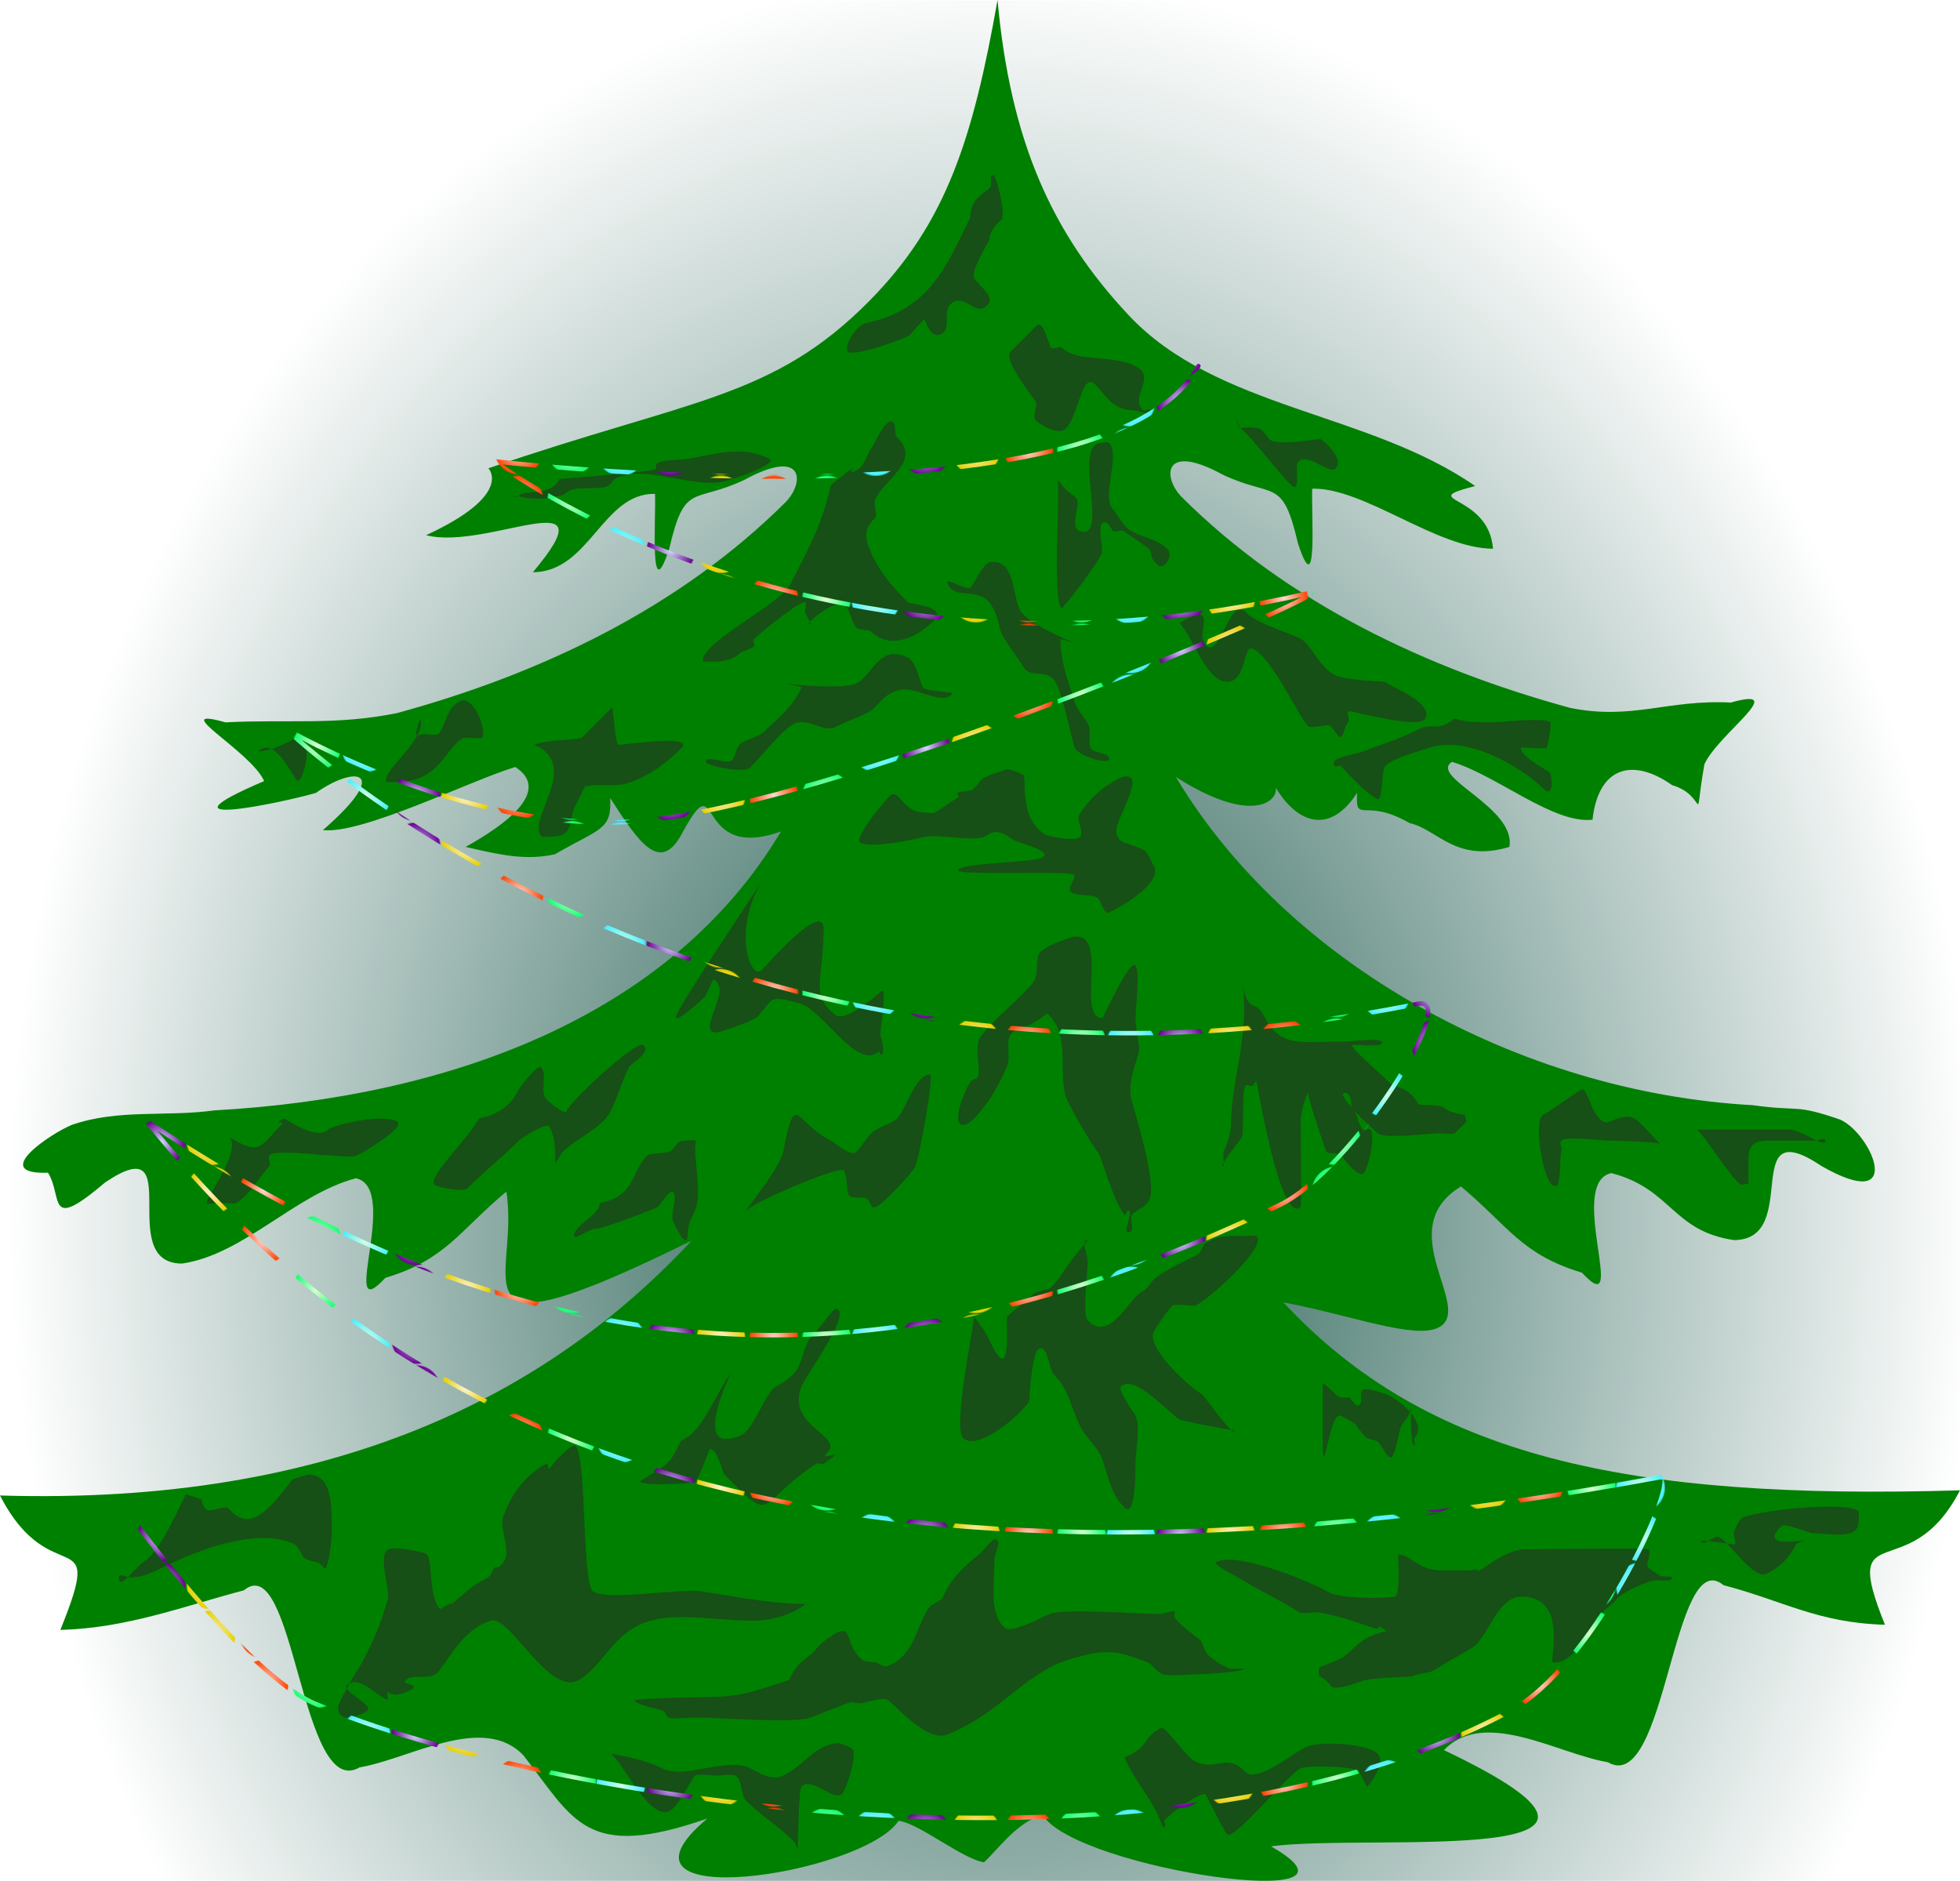 <?xml version="1.0" encoding="UTF-8"?>
<svg version="1.1" viewBox="0 0 525.59 504.31" xmlns="http://www.w3.org/2000/svg" xmlns:xlink="http://www.w3.org/1999/xlink">
<defs>
<pattern id="g" xlink:href="#h" patternTransform="matrix(.245 0 0 .245 7.03 688.06)"/>
<radialGradient id="f" cx="-2482.6" cy="2353.3" r="73.853" gradientUnits="userSpaceOnUse">
<stop stop-color="#d5ffe6" offset="0"/>
<stop stop-color="#46f0ff" offset="1"/>
</radialGradient>
<radialGradient id="e" cx="-2482.6" cy="2353.3" r="73.853" gradientUnits="userSpaceOnUse">
<stop stop-color="#d5daff" offset="0"/>
<stop stop-color="#690090" offset="1"/>
</radialGradient>
<radialGradient id="d" cx="-2482.6" cy="2353.3" r="73.853" gradientUnits="userSpaceOnUse">
<stop stop-color="#fff4d5" offset="0"/>
<stop stop-color="#e6d000" offset="1"/>
</radialGradient>
<radialGradient id="c" cx="-2482.6" cy="2353.3" r="73.853" gradientUnits="userSpaceOnUse">
<stop stop-color="#ffdcd5" offset="0"/>
<stop stop-color="#fd4300" offset="1"/>
</radialGradient>
<radialGradient id="b" cx="-2482.6" cy="2353.3" r="73.853" gradientUnits="userSpaceOnUse">
<stop stop-color="#e4ffd5" offset="0"/>
<stop stop-color="#14ff73" offset="1"/>
</radialGradient>
<pattern id="h" width="278.369" height="53.969" patternTransform="translate(-1130.5 1762.5)" patternUnits="userSpaceOnUse">
<path transform="matrix(.36 0 0 .355 1087.6 -809.08)" d="m-2408.7 2353.3a73.853 73.853 0 1 1-147.71 0 73.853 73.853 0 1 1 147.71 0z" fill="url(#c)"/>
<path transform="matrix(.36 0 0 .355 920.28 -807.54)" d="m-2408.7 2353.3a73.853 73.853 0 1 1-147.71 0 73.853 73.853 0 1 1 147.71 0z" fill="url(#f)"/>
<path transform="matrix(.36 0 0 .355 975.01 -807.54)" d="m-2408.7 2353.3a73.853 73.853 0 1 1-147.71 0 73.853 73.853 0 1 1 147.71 0z" fill="url(#e)"/>
<path transform="matrix(.36 0 0 .355 1029.7 -809.08)" d="m-2408.7 2353.3a73.853 73.853 0 1 1-147.71 0 73.853 73.853 0 1 1 147.71 0z" fill="url(#d)"/>
<path transform="matrix(.36 0 0 .355 1145.5 -809.08)" d="m-2408.7 2353.3a73.853 73.853 0 1 1-147.71 0 73.853 73.853 0 1 1 147.71 0z" fill="url(#b)"/>
</pattern>
<radialGradient id="a" cx="386.68" cy="493.72" r="264.02" gradientTransform="matrix(1 -.012 .015 1.27 -7.484 -131.43)" gradientUnits="userSpaceOnUse">
<stop stop-color="#175548" offset="0"/>
<stop stop-color="#fff" offset="1"/>
</radialGradient>
</defs>
<g transform="translate(-120.45 -163.63)">
<rect x="120.65" y="163.79" width="528.04" height="510.17" fill="url(#a)"/>
<path d="m353.68 244.21c-26.17 26.492-48.11 26.361-102.26 44.984 0 0 6.944 7.025-16.708 17.937 16.378 4.26 50.045-15.478 28.63 9.938 15.226-0.077 18.696-21.301 32.758-21.023 0.28 6.927-1.567 31.104 3.822 14.67 4.187-17.957 6.396-11.933 20.136-18.416 16.132-8.806 16.155 0.689 11.123 5.902-28.534 28.47-65.769 46.124-104.28 56.632-16.641 3.345-29.037 1.617-45.993 2.48-16.123-4.548 6.678 7.577 10.384 15.741-30.889 13.205 4.122 5.984 13.844 3.191 10.694-7.556 20.53-6.205 1.911 9.954 10.443 1.218 39.487-13.254 51.571-16.91 6.313 4.046 5.671 10.821-13.302 21.421 9.6 2.25 16.335 3.672 23.951 1.972 12.152-7.051 15.302-6.432 14.8-15.075 7.644 11.834 13.386 20.511 19.25 9.533 10.869-19.985 2.69 7.973 26.558-0.573-29.519 49.486-88.743 71.289-151.9 74.788-12.976 1.792-25.766-0.433-38.231 3.876-5.294 2.098-22.458 13.408-6.417 12.839 4.093 6.708-0.533 16.08 15.338 2.588 22.472-15.083 2.193 21.688 20.58 21.78 16.593-2.416 30.377-18.621 46.64-22.873 12.189 2.543-5.003 40.688 7.889 26.703 16.301-4.919 19.63-12.424 32.452-23.125 3.869 23.649-16.99 46.036 49.673 13.15-38.497 41.358-96.114 71.018-185.45 68.327 13.765 26.725 28.448 5.695 16.182 36.045 18.022-0.5 32.984-6.358 49.202-10.611 13.658-11.32 15.253 56.685 31.03 47.474 13.472-2.28 33.086-14.556 43.934-3.249 13.668 17.544 16.703 28.284 49.315 16.96-30.961 26.076 41.77 15.146 51.305 0.6 5.559 0.695 17.375 10.421 22.934 11.116 3.983-3.766 9.431-11.392 15.795-12.507 9.536 14.546 93.076 26.459 61.132 8.244 26.883-3.589 114.08 6.353 46.374-25.797 10.848-11.307 30.455 0.961 43.927 3.241 15.777 9.211 17.379-58.794 31.038-47.474 16.218 4.253 25.276 10.111 43.298 10.611-12.266-30.35 6.356-9.32 20.121-36.045-89.335 2.69-142.93-9.034-181.43-50.392 17.913 3.368 35.044 9.981 41.536 6.774 10-4.941-12.942-26.291 6.08-37.851 12.822 10.701 16.144 18.199 32.444 23.118 12.892 13.985-4.299-24.16 7.889-26.703 16.263 4.252 16.29 15.543 32.883 17.96 18.386-0.092 1.063-34.897 23.535-19.814 22.576 12.896 13.567-8.519 4.983-12.471-12.465-4.309-10.515-2.091-23.491-3.884-63.158-3.499-125.16-38.504-154.68-87.991 19.991 12.768 27.416 6.717 26.764 2.859 5.878 9.727 14.565 12.625 21.826 1.384-0.502 8.643 1.945 1.075 14.097 8.126 7.616 1.7 12.27 10.703 26.734 6.368 1.874-10.6-21.702-18.758-15.389-22.804 12.085 3.657 27.238 16.729 37.681 15.511 1.533-14.074 10.666-16.814 21.359-9.258 9.722 2.793 5.484 12.46 8.644-5.609 3.706-8.164 23.21-21.099 7.086-16.551-16.956-0.863-26.411 4.788-43.052 1.443-38.513-10.508-75.748-28.162-104.28-56.632-5.032-5.213-5.009-14.7 11.123-5.894 13.74 6.484 15.949 0.459 20.136 18.416 5.389 16.434 3.542-7.75 3.822-14.678 14.061-0.278 33.255 16.033 48.481 16.11-1.124-14.993-21.16-12.557-4.782-16.817-28.742-19.924-69.292-20.613-92.92-45.794-20.88-22.254-31.74-47.114-35.165-84.524-6.569 37.172-13.763 59.815-34.277 80.581z" fill="#008000"/>
<g transform="matrix(.245 0 0 .245 286.18 250.02)" fill="#165016">
<path d="m233.11 178.1c-9.643 43.824-27.451 74.988-44.188 108.46-11.007 22.013-96.41 62.543-96.41 84.359 0 0.206 28.291 3.846 40.171-8.034 2.328-2.328 13.74-5.706 16.068-8.034 1.894-1.894-1.894-6.141 0-8.034 5.755-5.755 52.48-43.93 56.239-40.171 1.857 1.857-1.213 9.626 0 12.051 1.894 3.787 8.251 12.051 4.017 12.051-4.797 0 29.827-30.429 40.171-20.085 4.695 4.695 6.971 19.023 12.051 24.102 2.079 2.079 13.989 1.938 16.068 4.017 18.388 18.388 46.799 9.44 68.29-12.051 15.983-15.983-26.113-18.079-28.12-20.085-16.678-16.678-34.609-35.536-44.188-64.273-4.978-14.935 2.784-22.869 8.034-28.12 3.206-3.206-2.107-15.871 0-20.085 12.433-24.866 50.717-41.676 24.102-68.29-3.348-3.348-0.67-12.721-4.017-16.068-7.928-7.928-21.416 25.433-24.102 28.12-4.323 4.323-6.811 19.474-16.068 24.102-19.282 9.641 17.424-20.367-28.12 16.068z"/>
<path d="m457.95 88.265c-9.43-14.039-36.544-47.815-28.12-56.239l28.12-28.12c7.664-7.664 13.496 21.53 16.068 24.102 2.009 2.009 10.043-2.009 12.051 0 16.342 16.342 54.115 6.972 80.341 20.085 23.834 11.917-6.838 33.333 8.034 48.205 1.894 1.894 8.034-2.678 8.034 0 0 6.695-13.39 0-20.085 0-20.735 0-30.005-17.954-40.171-28.12-14.629-14.629-17.762 33.831-32.137 48.205-8.789 8.789-30.466-6.363-32.137-8.034-4.734-4.734 0-13.39 0-20.085z"/>
<path d="m385.68-115.17c-25.78 53.371-44.82 101.5-113.12 115.8-13.02 2.729-26.22 27.169-20.95 31.585 7.447 6.238 63.875-14.902 67.031-17.546 2.075-1.738 15.186-17.546 16.758-17.546 0.911 0 7.274 25.491 20.947 14.037 7.461-6.249-0.851-23.852 8.379-31.583 13.681-11.459 26.343 13.027 37.705 3.509 12.771-10.698-5.827-20.291-12.568-31.583-4.479-7.504 16.758-40.296 16.758-42.111 0-8.199 6.579-16.039 12.568-21.056 6.151-5.152-5.069-49.13-8.379-49.13-5.758 0-0.118 10.627-4.189 14.037-10.346 8.666-20.947 13.757-20.947 31.583z"/>
<path d="m-91.502 462.42c52.288 23.76-9.993 82.4 8.034 100.43 1.063 1.063 10.397 0 12.051 0 23.555 0 17.52-18.972 24.102-32.137 5.63-11.259 12.051-24.725 12.051-24.102 0 2.678 5.356 0 8.034 0h24.102c18.786 0 47.289-15.153 72.307-40.171 15.861-15.861-60.6-4.017-68.29-4.017-5.045 0-5.217-42.988-8.034-40.171l-32.137 32.137c-3.139 3.139-40.313 2.079-52.222 8.034z"/>
<path d="m-152.65 871.59c-7.538 17.945-56.494 64.018-48.205 72.307 2.979 2.979 31.629 8.542 36.154 4.017 20.708-20.708 36.986-32.968 56.239-52.222 3.682-3.682 29.336-18.869 32.137-16.068 9.331 9.331 7.137 41.068 8.034 40.171 3.414-3.414 4.62-8.637 8.034-12.051 14.286-14.286 43.166-26.077 52.222-44.188 7.918-15.836 11.4-30.835 20.085-48.205 2.139-4.279 24.279-15.892 16.068-24.102-7.348-7.348-84.359 65.138-84.359 72.307 0 5.232-21.174-10.211-24.102-16.068-4.167-8.334 2.952-25.167-4.017-32.137-3.37-3.37-22.232 20.361-24.102 24.102-8.525 17.05-21.17 27.533-44.188 32.137z"/>
<path d="m180.77 907.75c-3.342 18.858-49.001 73.103-40.171 64.273 9.546-9.546 90.017-44.188 104.44-44.188 6.935 0 3.914 23.999 8.034 28.12 4.017 4.017 16.068 0 20.085 4.017 5.931 5.931 1.775 18.31 24.102-4.017 7.822-7.822 24.283-24.464 28.12-32.137 4.548-9.096 20.844-100.43 16.068-100.43-16.305 0-26.106 38.158-36.154 48.205-5.971 5.971-20.639 8.588-28.12 16.068-4.569 4.569-12.562 16.579-16.068 20.085-6.431 6.431-23.566-9.774-28.12-12.051-40.108-20.054-38.388-57.116-52.222 12.051z"/>
<path d="m124.53 1148.8c-15.146 19.992-25.503 49.605-44.188 68.29-1.29 1.29-11.597 7.127-12.051 8.034-5.328 10.657-8.954 20.698-20.085 28.12-12.567 8.378-25.055 15.116-24.102 16.068 4.086 4.086 55.921 2.168 60.256 0 3.03-1.515 15.929-36.154 16.068-36.154 8.975 0 13.582 25.633 16.068 28.12 55.816 55.816 32.092 33.505 100.43-12.051 2.228-1.486 5.806 1.486 8.034 0 33.185-22.123-8.759 0.725 4.017-12.051 18.682-18.682-45.531-28.778-28.12-72.307 5.442-13.605 50.806-73.723 40.171-84.358-4.833-4.833-14.092 14.092-28.12 28.12-8.537 8.537-10.298 24.613-16.068 36.154-4.087 8.174-17.944 17.006-24.102 20.085-10.411 5.206-23.131 43.54-36.154 52.222-4.533 3.022-18.179 6.979-24.102 4.017-17.367-8.684 6.734-63.445 12.051-72.307z"/>
<path d="m-294.25 1489.7c16.81-27.331 10.068-15.072 21.087-36.571 9.492-18.52 15.302-36.044 21.087-54.857 3.059-9.947-10.982-47.715 0-54.857 6.574-4.275 38.691 2.306 42.174 4.572 7.2 4.683 2.518 44.418 14.058 59.428 2.343 3.048 10.353-6.981 14.058-4.571 2.343 1.524-9.372 6.095-7.029 4.571 13.662-8.886 22.037-18.904 35.145-27.429 4.686-3.047 11.962-5.054 14.058-9.143 8.799-17.168 3.66-0.189 14.058-13.714 9.706-12.625-5.211-36.73 0-50.286 8.659-22.525 19.21-39.922 42.174-54.857 14.543-9.459-0.569 14.454 14.058-4.572 3.166-4.118 18.087-18.286 21.087-18.286 14.681 0 7.881 151.41 21.087 160 16.452 10.7 95.195-3.951 119.49 0 34.529 5.614 78.778 13.714 112.46 13.714 2.377 0-22.966 18.286-56.232 18.286-50.437 0-99.109-13.257-133.55 9.143-24.901 16.195-33.897 40.331-56.232 54.857-33.794 21.979-76.642-71.077-98.405-64-28.33 9.212-41.847 36.146-56.232 54.857-9.007 11.715-25.336 2.764-35.145 9.143-10.543 6.857 21.087 4.571 0 13.714-25.773 11.175-21.087-12.021-21.087 9.143-14.058-6.095-28.116-24.381-42.174-18.286-13.078 5.67 16.769 17.6 21.087 27.428 1.632 3.715-21.853 13.216-28.116 9.143-13.357-8.687 3.324-24.524 7.029-36.571z"/>
<path d="m187.14 1486.1c7.685-15.927 11.365-18.331 24.102-28.302 5.028-3.936 7.023-8.643 12.051-12.578 38.94-30.482 21.07 0.771 44.188 18.868 3.581 2.803 11.802 1.475 16.068 3.145 3.704 1.45 6.549 5.298 12.051 3.145 28.418-11.123 30.111-40.854 44.188-62.892 3.034-4.751 13.94-7.58 16.068-12.578 7.608-17.866 20.799-32.005 40.171-47.169 3.609-2.825 13.177-15.723 16.068-15.723 9.373 0 0 14.675 0 22.012 0 25.728-6.678 60.809 12.051 75.471 4.477 3.505 23.341-4.419 28.12-6.289 5.193-2.033 12.69-6.539 20.085-9.434 16.697-6.535 96.169 0 120.51 0 2.042 0 15.333-3.72 16.068-3.145 1.894 1.482-1.198 4.414 0 6.289 5.666 8.871 20.73 19.372 28.12 25.157 2.088 1.635 5.101 12.662 8.034 15.723 5.521 5.763 16.083 12.584 24.102 15.723 1.847 0.723 16.068-0.434 16.068 0 0 3.628-45.301 6.289-52.222 6.289-10.392 0-26.545 2.507-36.154 0-7.223-1.885-12.341-11.12-16.068-12.579-34.465-13.49-45.77-16.486-88.376-3.145-48.392 15.153-74.736 59.126-132.56 81.76-20.968 8.207-53.409-29.23-64.273-37.736-4.996-3.911-23.971 2.495-28.12 3.145-5.252 0.822-11.278-1.875-16.068 0l-40.171 15.723c-17.79 6.963-102.92 0-128.55 0-4.462 0-25.279 2.224-28.12 0-2.009-1.572-2.009-4.717-4.017-6.289-4.735-3.706-32.137-6.963-32.137-12.578 0-1.126 50.703-3.144 60.256-3.144 57.442 0 60.187-3.752 108.46-18.868z"/>
<path d="m849.81 1394.8c7.463-0.271 3.295-46.084 4.338-46.084 13.688 0 20.621 17.282 47.717 17.282h30.366c2.892 0 8.676-1.92 8.676 0 0 4.802 28.025-23.042 52.055-23.042 16.742 0 132.01-1.639 134.48 0 4.863 3.229-3.199 15.914 0 20.162 0.631 0.838 12.607 8.37 13.014 8.641 3.233 2.147 13.014-0.156 13.014 2.88 0 4.896-14.844 1.062-21.69 2.88-12.739 3.383-34.706 14.405-39.042 20.162-3.935 5.225-19.231 16.897-21.69 20.162-1.94 2.576 1.372 5.908 0 8.641-6.229 12.408-22.772 29.521-34.704 37.443-3.233 2.147-8.441 2.88-13.014 2.88-4.826 0 17.936-72.006-34.704-72.006-25.889 0-36.988 44.721-52.055 54.725-10.553 7.007-28.992 16.37-43.379 25.922-4.101 2.723-18.061 3.351-21.69 5.761-3.927 2.607-42.603 1.183-56.393 5.761-2.7 0.896-30.434 11.43-34.704 5.76-4.653-6.178-6.541-7.223-13.014-11.521-0.434-0.288-0.434-8.353 0-8.641 4.453-2.957 20.141-7.612 26.028-11.521 8.35-5.544 16.374-16.849 30.366-23.042 6.993-3.095 17.437-5.704 17.352-5.76-16.93-11.241-2.33 0.667-13.014-2.88-17.856-5.928-40.488-13.921-60.731-17.281-3.908-0.649-18.895 1.855-21.69 0-19.49-12.941-47.941-26.071-60.731-34.563-4.151-2.756-34.298-17.55-30.366-20.162 21.11-14.016 110.42 24.352 121.46 31.683 12.122 8.049 58.485 8.293 73.745 5.761z"/>
<path d="m389.66 1088.5c-1.755 17.309-23.084 121.53-12.051 132.56 16.181 16.181 66.271-28.098 72.307-40.171 0.903-1.806 2.474-69.833 16.068-56.239 5.666 5.666 5.814 21.882 12.051 28.12 15.158 15.158 18.204 36.408 28.12 56.239 6.223 12.446 19.586 22.605 24.102 36.154 7.249 21.748 10.096 38.216 24.102 52.222 12.483 12.483 12.051-42.834 12.051-48.205 0-12.566 5.592-41.039 0-52.222-2.494-4.988-19.718-28.487-16.068-32.137 14.741-14.741 55.155 31.594 64.273 36.154 4.882 2.441 60.256 11.996 60.256 12.051 0 9.706-33.34-38.764-36.154-40.171-10.893-5.446-61.354-50.026-52.222-68.29 2.084-4.168 14.359-22.393 20.085-28.12 2.432-2.432 19.544 0 24.102 0 8.092 0 80.922-63.693 68.29-76.324-1.063-1.063-10.397 0-12.051 0-17.263 0-29.656-1.654-44.188 8.034-4.017 2.678-3.716 9.892-8.034 12.051-15.51 7.755-28.418 13.589-44.188 24.102-8.168 5.445-8.988 12.528-16.068 16.068-16.312 8.156-35.531 56.862-60.256 32.137-6.197-6.197 0-54.744 0-64.273 0-8.034-8.034-24.102 0-24.102 0.344 0-14.516 18.016-16.068 20.085-8.931 11.908-16.352 24.386-24.102 32.137-2.94 2.94-15.325 3.274-20.085 8.034-8.88 8.88-18.46 14.443-28.12 24.102-1.667 1.667 5.793 75.859-16.068 32.137-5.166-10.333-7.218-16.053-20.085-32.137z"/>
<path d="m682.9 722.96c9.466 54.69-12.051 106.1-12.051 156.67 0 8.261-4.726 21.503-8.034 28.12-0.567 1.135 0.435 16.068 0 16.068-6.212 0 19.412-29.444 20.085-32.137 2.535-10.14-0.463-51.758 4.017-56.239 1.894-1.894 6.141 1.894 8.034 0 1.339-1.339 2.678-5.356 4.017-4.017 0.3 0.3 26.193 158.59 48.205 136.58 1.23-1.23 0-82.44 0-92.393 0-15.516 8.034-33.178 8.034-32.137 0 6.381 19.29 63.478 20.085 64.273 3.348 3.348 12.721 0.67 16.068 4.017 0.985 0.985 17.064 23.605 24.102 20.085 5.155-2.578 14.027-42.212 8.034-48.205-1.894-1.894-6.141 1.894-8.034 0-6.407-6.407-5.644-17.696-12.051-24.102-4.234-4.234-14.022-16.068-8.034-16.068 7.949 0 6.496 13.761 8.034 16.068 6.012 9.018 20.722 20.722 28.12 28.12 6.689 6.689 57.134 0 68.29 0 2.451 0 14.503 1.565 16.068 0l12.051-12.051c1.894-1.894-2.678-8.034 0-8.034 0.235 0-17.606-1.538-24.102-8.034-3.906-3.906-27.025-1.827-28.12-4.017-9.502-19.003-24.87-16.836-32.137-24.102-9.474-9.474-40.171-35.656-40.171-40.171 0-1.637 39.728 3.574 32.137-4.017-4.071-4.071-33.774 0-40.171 0-47.529 0-70.585 7.462-88.376-28.12-9.648-19.296-16.86 0.06-24.102-36.154z"/>
<path d="m1012.3 867.58c-11.584 8.16 2.558 89.834 16.068 76.324 3.13-3.13 2.721-33.562 4.017-36.154 1.796-3.593-2.841-9.211 0-12.051 5.206-5.206 42.748 0 52.222 0 7.137 0 56.239 1.323 56.239 4.017 0 0.615-22.296-25.208-28.12-28.12-13.712-6.856-26.825 5.788-32.137 4.017-13.772-4.591-16.868-28.919-24.102-36.154-1.73-1.73-38.066 25.671-44.188 28.12z"/>
<path d="m1181 883.65c9.802 8.331 38.417 55.362 48.205 60.256 2.395 1.198 8.034-2.678 8.034 0v-28.12c0-21.582 13.357-20.085 32.137-20.085h40.171c4.017 0 12.051-4.017 12.051 0 0 9.236-25.342-12.051-40.171-12.051h-100.43z"/>
<path d="m-425.81 891.68c15.159 14.213-27.335 69.075-24.102 72.307 1.565 1.565 13.617 0 16.068 0 3.1 0 14.308 1.174 16.068 0 17.81-11.873 24.387-28.404 36.154-40.171 2.009-2.009-2.009-10.043 0-12.051 6.519-6.519 54.028 0 64.273 0 6.613 0 25.882 3.127 32.137 0 5.655-2.827 50.958-29.383 44.188-36.154-10.604-10.604-70.595 2.305-76.324 8.034-12.591 12.591-47.284-12.512-48.205-12.051-16.718 8.359 4.294-0.277-4.017 8.034-23.857 23.857-22.233 32.455-56.239 12.051z"/>
<path d="m162.26 604.19c-13.14 21.58-98.778 147.8-98.901 155.99-0.115 7.704 27.056-17.657 31.222-21.407 3.263-2.937 6.678-16.056 9.941-18.993 1.846-1.661 2.543 2.176 3.814 3.264 12.49 10.688-21.73 55.01-0.813 54.305 5.224-0.176 40.017-12.581 44.673-16.772 4.566-4.11 13.418-17.872 17.671-19.254 7.382-2.4 21.982 2.311 28.909 4.113 24.093 6.268 63.135 73.756 86.118 53.068 1.846-1.661 1.968 4.925 3.814 3.264 4.39-3.951-1.62-20.824-1.602-21.996 0.118-7.91 7.99-54.069 0.711-47.516-10.833 9.751-40.151 34.392-50.597 25.453-26.773-22.91-13.012-33.896-12.13-92.88 0.514-34.363-64.051 40.911-68.267 44.707-11.884 10.697-34.224-47.227 5.439-105.35z"/>
<path d="m494.4 619.16c-1.16 11.04 23.777 5.497 30.57 10.995 3.425 2.772 6.024 14.245 10.19 16.492 1.608 0.867 64.041-31.038 50.95-52.225-2.861-4.63-5.879-14.166-10.19-16.492-16.531-8.918-30.57-5.942-30.57-21.989 0-10.794 25.716-52.095 15.285-57.722-6.396-3.451-14.491 2.32-15.285 2.749-18.906 10.2-31.008 22.699-40.76 38.481-3.237 5.24 6.914 21.008 0 24.738-7.216 3.893-33.974-1.836-35.665-2.749-31.311-16.892-20.932-63.517-25.475-65.968-1.257-0.678-15.362-8.204-20.38-5.497-4.372 2.359-20.982 6.147-25.475 10.995-2.311 2.493-6.864 9.201-10.19 10.995-1.698 0.916-13.587 1.832-15.285 2.749-2.402 1.296 2.402 4.202 0 5.497-9.332 5.035-17.9 12.405-25.475 16.492-2.402 1.296-6.793 0-10.19 0-28.025 0-27.794-30.482-40.76-16.492-7.318 7.896-38.228 45.345-30.57 49.476 11.658 6.289 57.079-3.028 66.235-5.497 17.646-4.76 47.334 3.399 66.235 0 7.192-1.293 9.832-8.343 20.38-5.497 10.386 2.802 6.822 3.68 15.285 8.246 6.66 3.593 44.108 11.937 30.57 19.241-9.746 5.258-91.71 5.653-91.71 13.743 0 6.265 127.37-0.571 127.37 5.497 0 4.672-3.397 9.162-5.095 13.743z"/>
<path d="m614.61 329.29c15.613 16.523 29.118 64.273 52.222 64.273 21.33 0 17.098-41.665 28.12-36.154 21.706 10.853 48.973 73.075 60.256 84.359 3.856 3.856 19.031-2.536 24.102 0 3.678 1.839 9.295 14.807 12.051 12.051 4.017-4.017 4.017-12.051 8.034-16.068 2.009-2.009-2.009-10.043 0-12.051 1.196-1.196 78.062 20.628 84.359 8.034 8.864-17.728-38.781-34.764-44.188-40.171-0.502-0.502-46.2-1.341-56.239-8.034-16.981-11.321-19.423-23.44-32.137-36.154-8.139-8.139-48.489-16.352-64.273-32.137-18.018-18.018-27.561 52.781-44.188 36.154-11.41-11.41 16.888-51.107-28.12-24.102z"/>
<path d="m481.28 172.34c2.443 21.041-5.824 130.76 4.017 140.6 1.476 1.476 42.089-51.862 44.188-60.256 1.395-5.578-3.98-28.156 0-32.137 5.953-5.953 11.237 7.22 12.051 8.034 2.009 2.009 10.043-2.009 12.051 0 1.965 1.965 27.3 18.446 28.12 20.085 4.693 9.386-1.12 6.914 8.034 16.068 8.721 8.721 17.859-10.261 12.051-16.068-10.636-10.636-23.622-11.811-40.171-20.085-8.394-4.197-15.512-19.529-20.085-24.102-12.721-12.721 8.704-59.587-4.017-72.307-1.894-1.894-5.356 0-8.034 0-33.526 0 9.516 107.62-24.102 96.41-12.132-4.044 2.357-29.78-4.017-36.154-7.306-7.306-7.438-3.222-20.085-20.085z"/>
<path d="m680.87 116.1c10.571 5.219 56.095 68.434 60.256 64.273 5.356-5.356-1.339-22.763 4.017-28.12 9.361-9.361 33.736 14.469 40.171 8.034 10.049-10.049-11.754-29.979-16.068-32.137-2.454-1.227-47.985 8.254-56.239 0-1.226-1.226-7.449-11.284-12.051-12.051-29.246-4.874-15.499 11.466-28.12-20.085"/>
<path d="m915.89 433.73c14.691 5.004 29.118 4.017 44.188 4.017 5.979 0 54.787-5.469 60.256 0 1.911 1.911-2.879 26.981-4.017 28.12-1.621 1.621-28.12-1.219-28.12 0 0 10.534 30.209 24.265 32.137 28.12 1.599 3.197 4.515 28.617-8.034 16.068-18.492-18.492-79.292-59.267-124.53-44.188-13.25 4.417-39.131 11.012-48.205 20.085-3.521 3.521-3.047 38.647-8.034 36.154-14.611-7.305-32.023-28.006-40.171-36.154-2.401-2.401-8.034 4.342-8.034-4.017 0-5.688 28.44-10.573 32.137-12.051 21.439-8.576 37.241-12.595 60.256-24.102 17.279-8.639 19.019 3.813 40.171-12.051z"/>
<path d="m554.36 1570.6c9.811 24.876 31.817 47.247 40.171 72.307 0.599 1.796 2.678 5.356 4.017 4.017 1.894-1.894-1.894-6.14 0-8.034 8.328-8.328 35.072-28.12 44.188-28.12 0.688 0 19.645 39.73 24.102 44.188 7.215 7.215 65.772-65.022 80.341-72.307 6.799-3.399 60.957-2.615 64.273 4.017l8.034 16.068c0.782 1.565 22.203-26.001 12.051-36.154-10.057-10.057-57.646-14.26-76.324-8.034-12.92 4.307-55.333 41.077-68.29 28.12-22.067-22.067-31.245 0.446-56.239-12.051-8.606-4.303-31.702-38.379-36.154-36.154-21.794 10.897-11.838 20.804-40.171 32.137z"/>
<path d="m-8.034 1566.5c15.228 12.375 37.527 64.273 60.256 64.273 11.851 0 26.915-34.949 32.137-40.171 2.046-2.046 21.597 0 24.102 0 3.565 0 16.445-1.82 20.085 0 7.328 3.664 5.48 21.548 12.051 28.12 14.225 14.225 35.893 27.859 52.222 44.188 2.117 2.117 4.017 11.028 4.017 8.034 0-14.864 1.294-65.567 4.017-68.29 11.06-11.06 35.498 16.724 44.188 8.034 5.077-5.077 16.195-39.918 12.051-48.205-2.678-5.356-22.057-8.034-16.068-8.034h8.034c-34.982 0-40.161 22.089-68.29 36.154-12.67 6.335-27.159-3.537-36.154-8.034-25.709-12.855-70.7 12.855-96.41 0-17.549-8.775-34.987-11.818-56.239-16.068z"/>
<path d="m-472.97 1282.7c-14.403 29.022-29.42 63.787-47.461 74.985-8.035 4.987-25.888 31.699-25.888 16.068 0-5.356 8.629 0 12.944 0 12.447 0 23.748-5.365 34.517-10.712 34.548-17.154 100.17-44.248 142.38-26.78 8.018 3.318 9.98 14.229 12.944 16.068 11.555 7.172 13.897 1.183 21.573 10.712 4.663 5.789 8.629-30.878 8.629-37.493 0-31.296 0.797-64.273-25.888-64.273-1.128 0-16.632 4.579-17.259 5.356-18.746 23.271-44.529 62.557-69.034 32.137-4.315-5.356-21.573 5.356-25.888 0-10.585-13.14 6.572-7.334-21.573-16.068z"/>
<path d="m-20.085 963.99c0.8 12.661-28.12 23.674-28.12 36.154 0 5.261 16.36-8.034 24.102-8.034 8.408 0 66.954-22.766 68.29-24.102 0.49-0.49 12.613-19.523 16.068-16.068 5.149 5.149-3.387 25.362 0 32.137 3.023 6.046 16.068 35.034 16.068 12.051 0-7.47 4.688-17.409 8.034-24.102 7.079-14.157 0-51.845 0-68.29 0-2.678 1.894-6.141 0-8.034-1.063-1.063-10.397 0-12.051 0-8.417 0-9.296 8.665-16.068 12.051-3.595 1.798-21.997 1.911-24.102 4.017-18.901 18.901-11.916 44.161-52.222 52.222z"/>
<path d="m470 756.63c25.74 24.188 11.268 59.465 20.085 91.008 1.745 6.242 27.051 51.414 36.154 62.268 2.451 2.922 16 52.607 28.12 67.058 1.339 1.597 2.123-4.79 4.017-4.79 6.695 0-6.695 23.949 0 23.949 8.444 0 1.335-15.961 4.017-19.16 4.931-5.88 17.005-8.14 20.085-19.16 5.492-19.647-14.523-85.48-20.085-105.38-6.361-22.754 8.034-47.33 8.034-57.479 0-7.785-4.017-22.603-4.017-33.529 0-9.348 5.211-51.265 0-57.479-6.279-7.486-35.549 57.479-36.154 57.479-31.324 0 12.961-107.34-40.171-86.218-6.708 2.666-23.032 8.304-28.12 14.37-5.579 6.652-0.877 24.996-8.034 33.529-16.42 19.579-36.101 33.466-56.239 57.479-11.212 13.369 4.607 47.899-8.034 47.899-6.331 0-22.282 40.489-16.068 47.899 8.036 9.582 25.011-15.453 28.12-19.16 7.651-9.123 17.077-26.355 24.102-43.109 5.232-12.477-4.327-30.949 8.034-38.319 17.172-10.238 6.866 1.794 36.154-19.16z"/>
<path d="m200.85 399.24c-8.81 21.704-26.565 34.599-40.171 48.205-5.358 5.358-17.388 8.694-24.102 12.051-8.194 4.097-7.215 15.249-12.051 20.085-4.687 4.687-23.433-4.687-28.12 0-5.641 5.641 41.56 14.679 48.205 8.034 12.076-12.076 34.927-41.566 48.205-48.205 14.017-7.008 32.632 9.795 44.188 4.017 11.723-5.861 23.973-9.978 36.154-16.068 12.233-6.117 13.994-18.055 32.137-24.102 20.355-6.785 47.151 17.122 60.256 4.017 3.703-3.703-29.261-2.284-32.137-8.034-3.017-6.033-7.209-27.707-16.068-32.137-31.254-15.627-39.062 19.531-56.239 28.12-13.456 6.728-72.041 1.66-80.341 0"/>
<path d="m-64.163 171.71c-9.259 18.623-31.619 11.714-43.262 16.996-1.834 0.832-5.863 3.899-5.503 2.496 0.763-2.975 9.48 0.958 14.221 1.436 15.228 1.538 21.41 0.02 34.707-2.599 8.467-1.668 6.89-5.595 16.509-7.489 6.467-1.274 29.477-0.226 34.707-2.599 11.253-5.105 1.462-8.763 22.775-12.961 30.059-5.921 73.735 13.726 105.05 7.559 8.905-1.754 62.699-19.845 50.29-25.443-27.812-12.547-47.396-7.614-87.612 0.307-8.184 1.612-29.77 0.597-35.47 5.574-1.868 1.631 1.068 4.774-1.526 5.95-7.449 3.379-93.026 9.553-104.88 10.771z"/>
<path d="m-216.92 434.71c9.844 19.152-44.919 59.525-36.154 68.29 1.063 1.063 10.397 0 12.051 0 46.605 0 51.599-37.851 72.307-48.205 1.014-0.507 19.386 1.399 20.085 0 5.168-10.336-10.235-47.104-24.102-40.171-16.396 8.198-15.281 27.332-24.102 36.154-1.565 1.565-13.617 0-16.068 0-2.678 0-8.034 2.678-8.034 0 0-5.521 2.678-10.712 4.017-16.068z"/>
<path d="m-393.67 469.68c19.899-18.844 40.262 36.062 44.188 32.137 7.734-7.734 13.14-39.082 4.017-48.205-2.602-2.602-29.382 16.068-48.205 16.068z"/>
<path d="m771.28 1160.8v56.239c0 67.515 6.385-26.935 20.085-20.085 22.795 11.398 11.589 7.572 28.12 24.102 1.339 1.339 10.712 2.678 12.051 4.017 5.356 5.356 12.681 22.843 16.068 16.068 4.609-9.218 5.503-17.993 8.034-28.12 3.305-13.221 12.051-10.192 12.051-32.137 0-4.893-0.832 53.054 4.017 48.205 1.35-1.35-1.35-6.684 0-8.034 15.538-15.538-17.09-43.19-32.137-48.205-40.287-13.429-20.047 3.979-28.12 12.051-4.074 4.074-8.624-8.034-12.051-8.034-15.073 0-8.206-0.137-28.12-16.068z"/>
<path d="m1185 1333.6c3.22 8.248 13.978-7.071 20.085-4.017 12.071 6.035 37.907 47.328 52.222 40.171 14.386-7.193 24.957-17.778 32.137-32.137 1.339-2.678 11.028-4.017 8.034-4.017-9.72 0-47.34 7.17-24.102-16.068 4.138-4.138 28.878 8.034 36.154 8.034 15.143 0 48.205 7.226 48.205-12.051 0-1.654 1.063-10.988 0-12.051-12.191-12.191-120.35-0.159-128.55 8.034-1.913 1.913-8.034 12.556-8.034 16.068 0 4.017 4.017 12.051 0 12.051-1.902 0-24.988-4.017-36.154-4.017z"/>
<path d="m484.3 346.71c0.071 26.934 9.364 48.301 15.381 68.649 2.37 8.013 10.269 16.727 14.234 23.186 4.839 7.882 0.807 19.363 2.946 26.596 2.073 7.009 18.706 5.039 20.778 12.048 2.494 8.436-35.065-2.142-38.003-12.08-5.341-18.06-13.477-59.318-21.318-72.091-8.278-13.484-27.019-3.529-33.843-14.645-6.923-11.277-14.754-20.918-21.948-32.636-7.225-11.768-4.984-25.261-16.596-39.488-13.028-15.961-39.921-1.931-45.717-21.53-1.638-5.538 22.3 10.1 26.13 5.196 4.019-5.145 13.548-26.477 21.408-27.408 27.73-3.285 23.069 37.576 33.214 54.101 7.947 12.944 52.741 32.637 59.366 34.422"/>
</g>
<path d="m154.86 569.37s31.447 43.239 50.118 51.1c61.866 26.049 226.24 52.407 320.36 1.966 22.102-11.844 44.222-58.962 41.274-62.893-238.2 44.118-343.15-15.932-406.84-95.322 118.48 78.986 212.08 66.38 303.66 22.602 19.756-9.445 48.871-56.377 37.343-54.049-188.2 38.008-303.66-73.703-303.66-73.703s49.982 29.278 96.305 24.568c57.98-5.896 191.18-63.983 177.87-60.928-132.66 30.464-218.16-35.377-218.16-35.377s164.26 19.211 188.68-25.55" fill="none" stroke="url(#g)" stroke-linecap="round" stroke-linejoin="bevel" stroke-width="4.893"/>
</g>
</svg>
